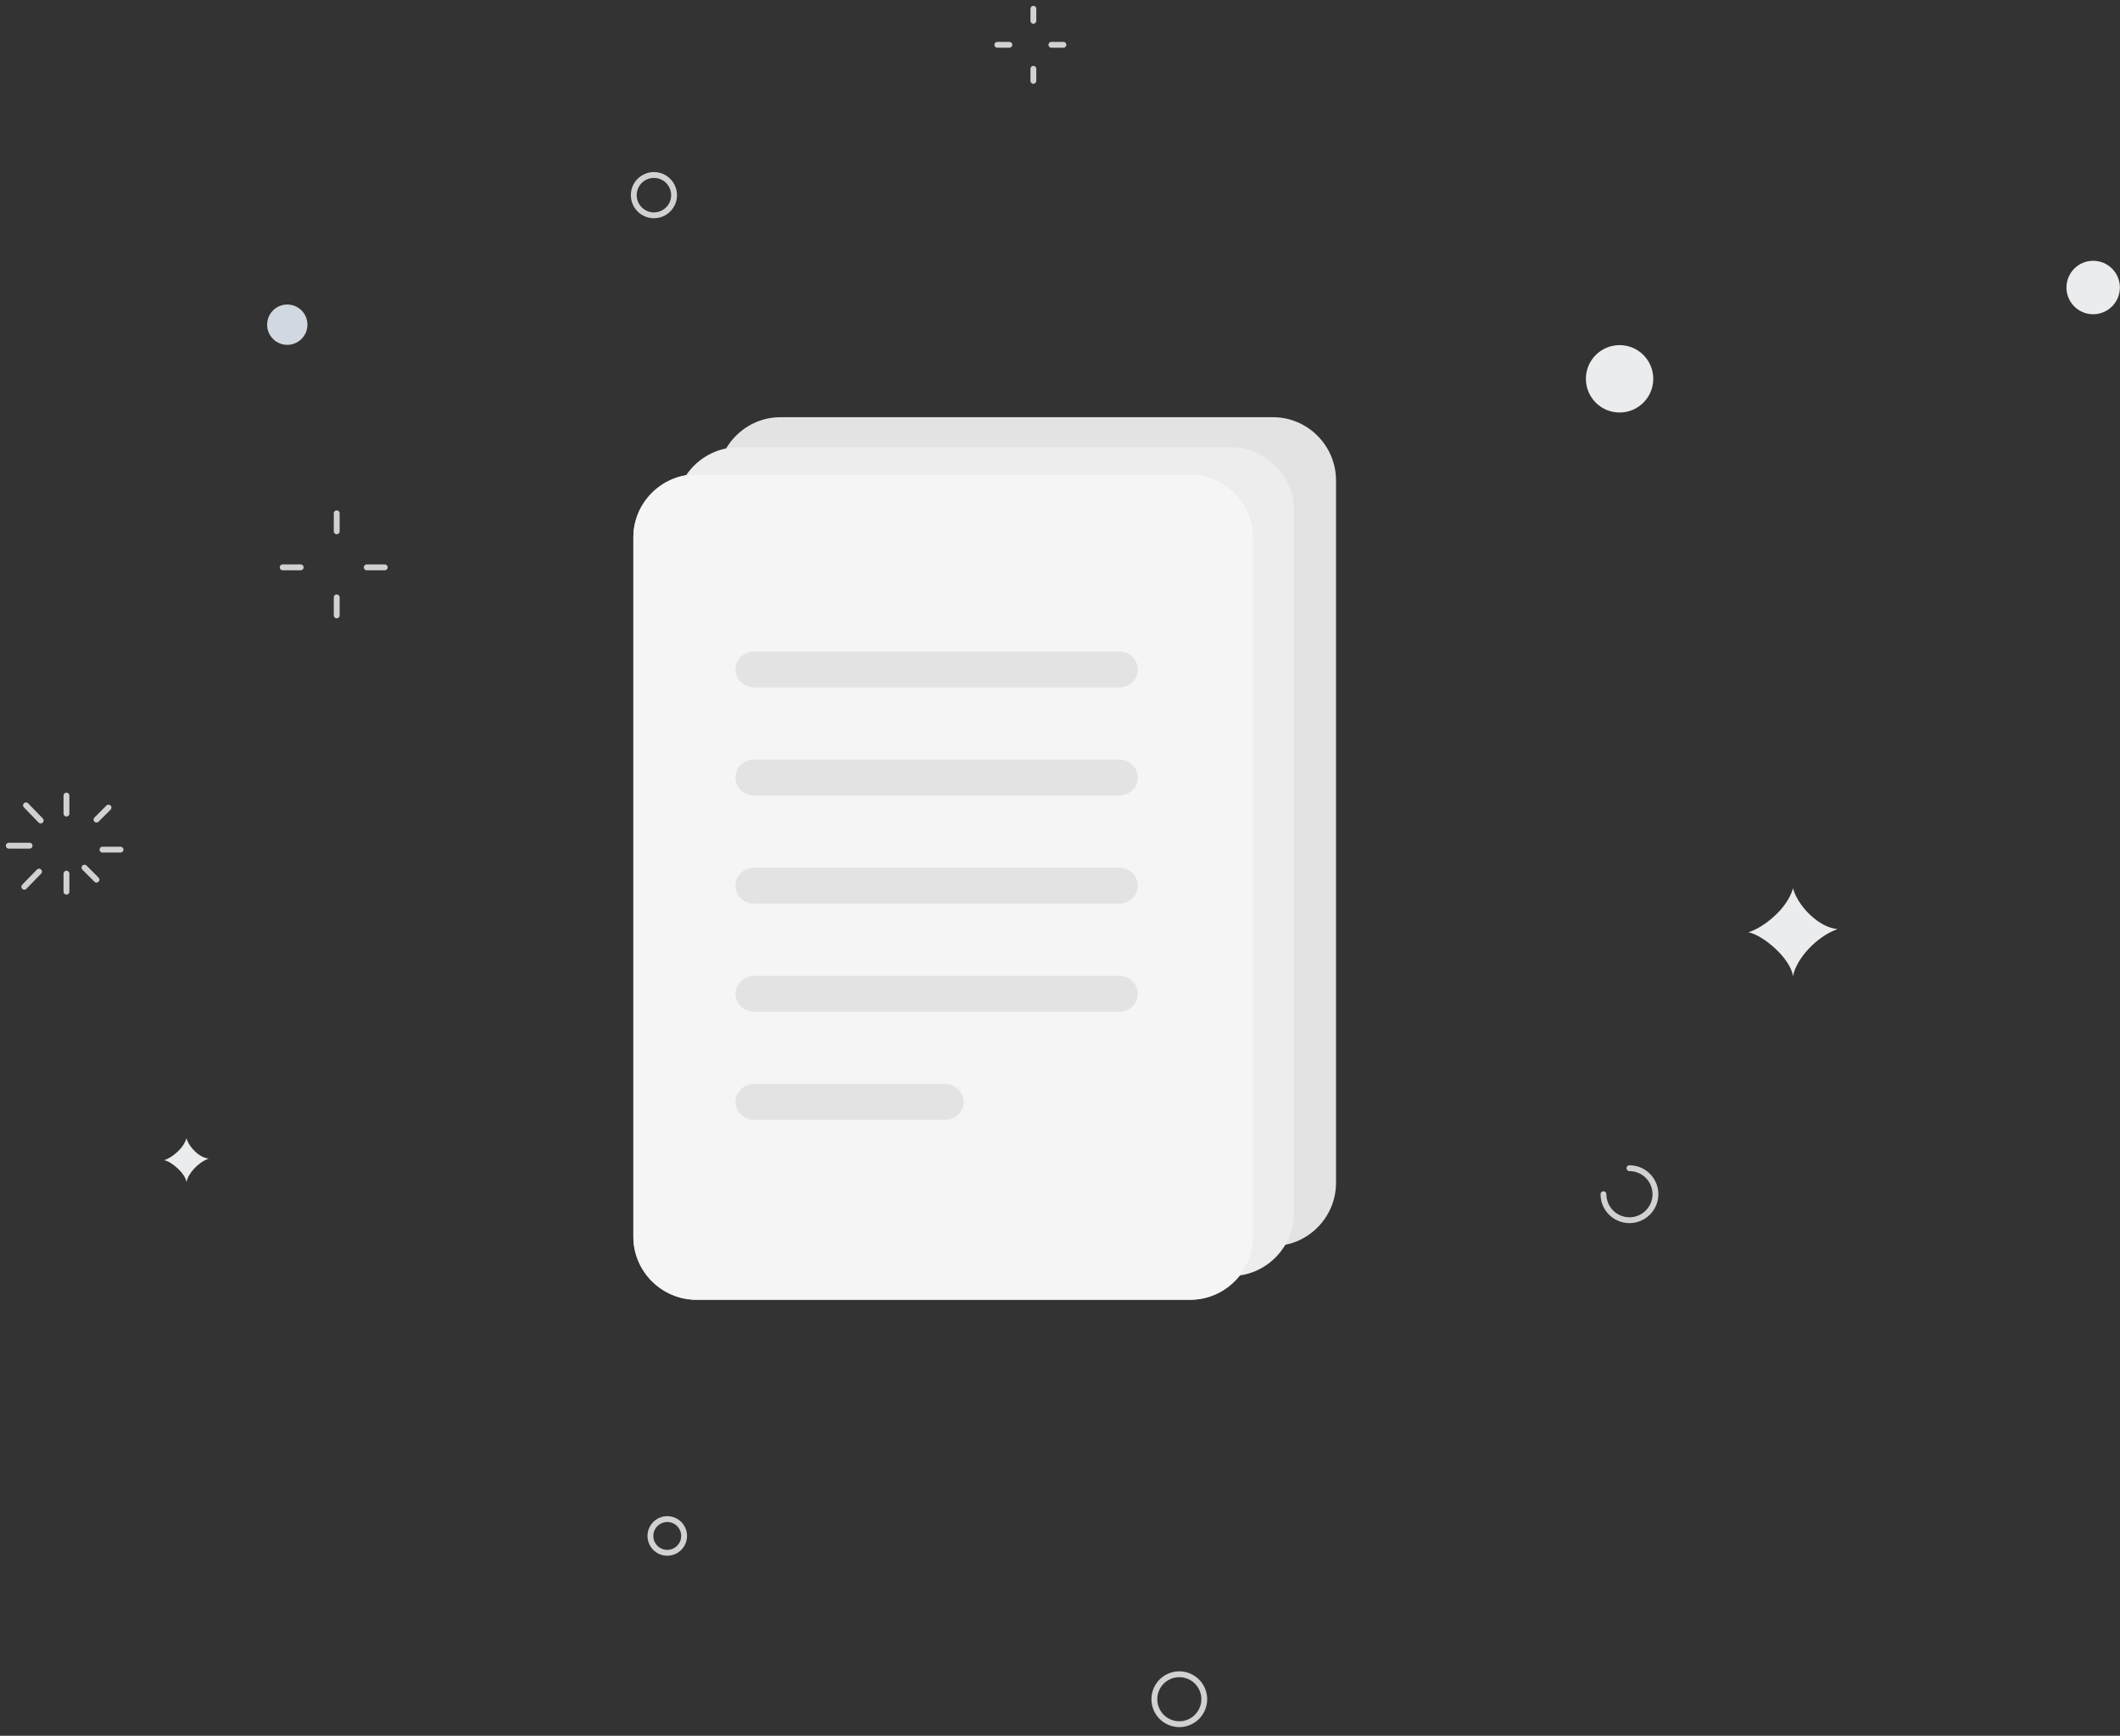 <svg width="1059" height="867" viewBox="0 0 1059 867" fill="none" xmlns="http://www.w3.org/2000/svg">
<rect x="0" y="0" width="1059" height="867" fill="#333333" stroke="none"/>
<g id="No Results">
<g id="circle">
<path id="Stroke 1" d="M33.199 397.381V406.381" stroke="#D1D1D1" stroke-width="2.921" stroke-linecap="round"/>
<g id="Group 8">
<path id="Stroke 2" d="M12.984 402.256L20.339 409.827" stroke="#D1D1D1" stroke-width="2.921" stroke-linecap="round"/>
<path id="Stroke 4" d="M4.383 422.409H14.782" stroke="#D1D1D1" stroke-width="2.921" stroke-linecap="round"/>
<path id="Stroke 6" d="M12.141 442.921L19.495 435.35" stroke="#D1D1D1" stroke-width="2.921" stroke-linecap="round"/>
</g>
<path id="Stroke 9" d="M33.199 445.381V436.381" stroke="#D1D1D1" stroke-width="2.921" stroke-linecap="round"/>
<path id="Stroke 10" d="M48.199 439.381L42.199 433.381" stroke="#D1D1D1" stroke-width="2.921" stroke-linecap="round"/>
<path id="Stroke 11" d="M60.199 424.381H51.199" stroke="#D1D1D1" stroke-width="2.921" stroke-linecap="round"/>
<path id="Stroke 12" d="M54.199 403.381L48.199 409.381" stroke="#D1D1D1" stroke-width="2.921" stroke-linecap="round"/>
<path id="Stroke 13" d="M516.199 4.381V10.381" stroke="#D1D1D1" stroke-width="2.921" stroke-linecap="round"/>
<path id="Stroke 15" d="M498.199 22.381H504.199" stroke="#D1D1D1" stroke-width="2.921" stroke-linecap="round"/>
<path id="Stroke 16" d="M516.199 40.381V34.381" stroke="#D1D1D1" stroke-width="2.921" stroke-linecap="round"/>
<path id="Stroke 17" d="M531.199 22.381H525.199" stroke="#D1D1D1" stroke-width="2.921" stroke-linecap="round"/>
<path id="Stroke 18" d="M168.199 256.381V265.381" stroke="#D1D1D1" stroke-width="2.921" stroke-linecap="round"/>
<path id="Stroke 19" d="M141.199 283.381H150.199" stroke="#D1D1D1" stroke-width="2.921" stroke-linecap="round"/>
<path id="Stroke 20" d="M168.199 307.381V298.381" stroke="#D1D1D1" stroke-width="2.921" stroke-linecap="round"/>
<path id="Stroke 21" d="M192.199 283.381H183.199" stroke="#D1D1D1" stroke-width="2.921" stroke-linecap="round"/>
<g id="Group 42">
<path id="Stroke 22" d="M813.961 583.499C821.13 583.499 826.944 589.315 826.944 596.486C826.944 603.66 821.13 609.473 813.961 609.473C806.791 609.473 800.977 603.66 800.977 596.486" stroke="#D1D1D1" stroke-width="2.921" stroke-linecap="round"/>
<path id="Fill 26" fill-rule="evenodd" clip-rule="evenodd" d="M873.381 465.671C881.09 463.267 892.908 453.838 895.643 443.694C898.124 452.661 908.523 463.267 917.905 464.069C907.343 467.809 897.245 478.919 895.643 487.647C894.553 478.751 880.586 466.968 873.381 465.671Z" fill="#EBECEE"/>
<path id="Fill 28" fill-rule="evenodd" clip-rule="evenodd" d="M82.014 579.498C85.87 578.295 91.776 573.582 93.144 568.51C94.384 572.991 99.582 578.295 104.273 578.698C98.994 580.565 93.946 586.121 93.144 590.485C92.599 586.037 85.615 580.145 82.014 579.498Z" fill="#EBECEE"/>
<path id="Fill 30" fill-rule="evenodd" clip-rule="evenodd" d="M153.571 162.172C153.571 167.736 149.063 172.243 143.503 172.243C137.941 172.243 133.436 167.736 133.436 162.172C133.436 156.611 137.941 152.102 143.503 152.102C149.063 152.102 153.571 156.611 153.571 162.172Z" fill="#D1D8DF"/>
<path id="Fill 32" fill-rule="evenodd" clip-rule="evenodd" d="M825.856 189.213C825.856 198.509 818.32 206.045 809.029 206.045C799.733 206.045 792.199 198.509 792.199 189.213C792.199 179.917 799.733 172.381 809.029 172.381C818.32 172.381 825.856 179.917 825.856 189.213Z" fill="#EBECEE"/>
<path id="Fill 34" fill-rule="evenodd" clip-rule="evenodd" d="M1058.94 143.61C1058.94 150.985 1052.96 156.962 1045.59 156.962C1038.22 156.962 1032.25 150.985 1032.25 143.61C1032.25 136.235 1038.22 130.258 1045.59 130.258C1052.96 130.258 1058.94 136.235 1058.94 143.61Z" fill="#EBECEE"/>
<path id="Stroke 36" fill-rule="evenodd" clip-rule="evenodd" d="M341.73 767.184C341.73 771.833 337.963 775.601 333.315 775.601C328.669 775.601 324.902 771.833 324.902 767.184C324.902 762.535 328.669 758.767 333.315 758.767C337.963 758.767 341.73 762.535 341.73 767.184Z" stroke="#D1D1D1" stroke-width="2.921" stroke-linecap="round"/>
<path id="Stroke 38" fill-rule="evenodd" clip-rule="evenodd" d="M336.723 97.476C336.723 103.04 332.216 107.547 326.656 107.547C321.096 107.547 316.588 103.04 316.588 97.476C316.588 91.915 321.096 87.406 326.656 87.406C332.216 87.406 336.723 91.915 336.723 97.476Z" stroke="#D1D1D1" stroke-width="2.921" stroke-linecap="round"/>
<path id="Stroke 40" fill-rule="evenodd" clip-rule="evenodd" d="M593.532 860.39C587.098 862.838 579.898 859.605 577.451 853.173C575.003 846.737 578.233 839.533 584.669 837.087C591.1 834.639 598.3 837.869 600.747 844.305C603.197 850.74 599.965 857.942 593.532 860.39Z" stroke="#D1D1D1" stroke-width="2.921" stroke-linecap="round"/>
</g>
</g>
<g id="search">
<g id="documents">
<path id="Fill 1" fill-rule="evenodd" clip-rule="evenodd" d="M635.886 622.381H389.872C372.557 622.381 358.383 608.166 358.383 590.792V239.964C358.383 222.59 372.557 208.381 389.872 208.381H635.886C653.209 208.381 667.383 222.59 667.383 239.964V590.792C667.383 608.166 653.209 622.381 635.886 622.381Z" fill="#E3E3E3"/>
<path id="Fill 3" fill-rule="evenodd" clip-rule="evenodd" d="M614.886 637.381H368.872C351.557 637.381 337.383 623.166 337.383 605.792V254.964C337.383 237.59 351.557 223.381 368.872 223.381H614.886C632.209 223.381 646.383 237.59 646.383 254.964V605.792C646.383 623.166 632.209 637.381 614.886 637.381Z" fill="#EDEDED"/>
<path id="Fill 5" fill-rule="evenodd" clip-rule="evenodd" d="M594.46 649.223H347.937C330.586 649.223 316.383 635.066 316.383 617.764V268.389C316.383 251.087 330.586 236.937 347.937 236.937H594.46C611.818 236.937 626.022 251.087 626.022 268.389V617.764C626.022 635.066 611.818 649.223 594.46 649.223Z" fill="#D8DBEA"/>
<path id="Fill 8" fill-rule="evenodd" clip-rule="evenodd" d="M594.46 649.223H347.937C330.586 649.223 316.383 635.066 316.383 617.764V268.389C316.383 251.087 330.586 236.937 347.937 236.937H594.46C611.818 236.937 626.022 251.087 626.022 268.389V617.764C626.022 635.066 611.818 649.223 594.46 649.223Z" fill="#F5F5F5"/>
<path id="Fill 11" fill-rule="evenodd" clip-rule="evenodd" d="M558.926 343.381H376.839C371.639 343.381 367.383 339.332 367.383 334.385C367.383 329.431 371.639 325.381 376.839 325.381H558.926C564.126 325.381 568.383 329.431 568.383 334.385C568.383 339.332 564.126 343.381 558.926 343.381Z" fill="#E3E3E3"/>
<path id="Fill 13" fill-rule="evenodd" clip-rule="evenodd" d="M558.926 397.381H376.839C371.639 397.381 367.383 393.332 367.383 388.385C367.383 383.431 371.639 379.381 376.839 379.381H558.926C564.126 379.381 568.383 383.431 568.383 388.385C568.383 393.332 564.126 397.381 558.926 397.381Z" fill="#E3E3E3"/>
<path id="Fill 15" fill-rule="evenodd" clip-rule="evenodd" d="M558.926 451.381H376.839C371.639 451.381 367.383 447.332 367.383 442.385C367.383 437.438 371.639 433.381 376.839 433.381H558.926C564.126 433.381 568.383 437.438 568.383 442.385C568.383 447.332 564.126 451.381 558.926 451.381Z" fill="#E3E3E3"/>
<path id="Fill 17" fill-rule="evenodd" clip-rule="evenodd" d="M558.926 505.381H376.839C371.639 505.381 367.383 501.332 367.383 496.385C367.383 491.431 371.639 487.381 376.839 487.381H558.926C564.126 487.381 568.383 491.431 568.383 496.385C568.383 501.332 564.126 505.381 558.926 505.381Z" fill="#E3E3E3"/>
<path id="Fill 19" fill-rule="evenodd" clip-rule="evenodd" d="M471.886 559.381H376.88C371.658 559.381 367.383 555.332 367.383 550.385C367.383 545.431 371.658 541.381 376.88 541.381H471.886C477.108 541.381 481.383 545.431 481.383 550.385C481.383 555.332 477.108 559.381 471.886 559.381Z" fill="#E3E3E3"/>
</g>
</g>
</g>
</svg>
